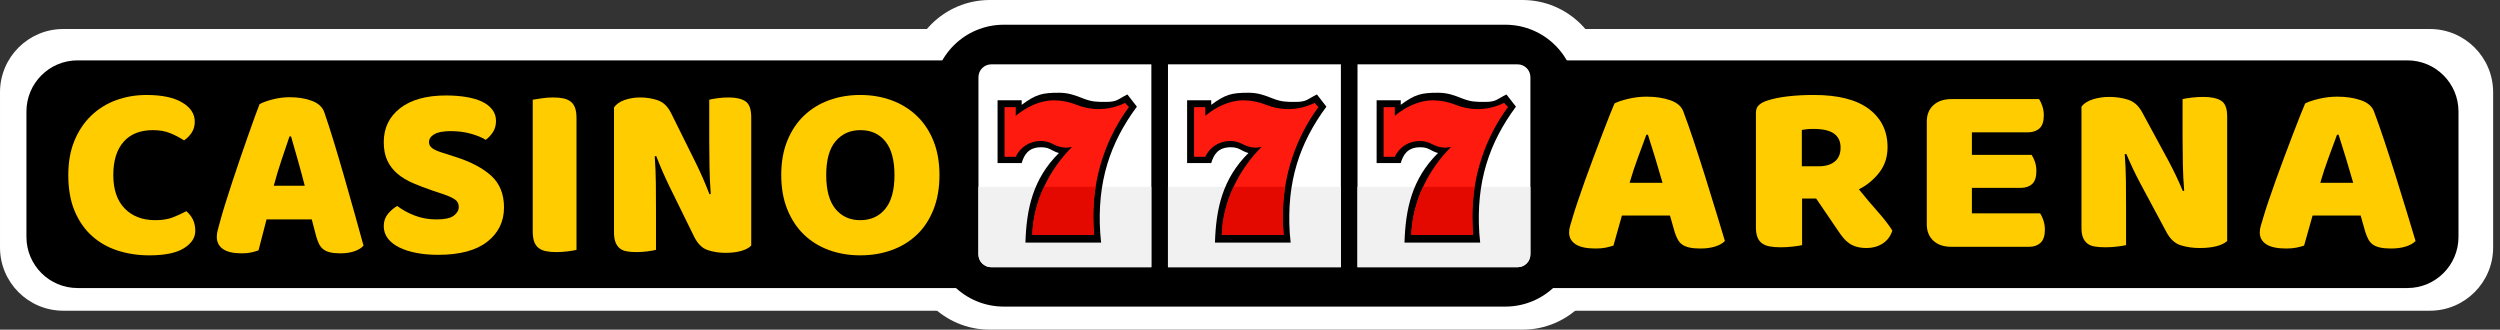 <?xml version="1.0" encoding="UTF-8" standalone="no"?>
<!DOCTYPE svg PUBLIC "-//W3C//DTD SVG 1.1//EN" "http://www.w3.org/Graphics/SVG/1.1/DTD/svg11.dtd">
<svg width="100%" height="100%" viewBox="0 0 182 24" version="1.1" xmlns="http://www.w3.org/2000/svg" xmlns:xlink="http://www.w3.org/1999/xlink" xml:space="preserve" xmlns:serif="http://www.serif.com/" style="fill-rule:evenodd;clip-rule:evenodd;stroke-linejoin:round;stroke-miterlimit:2;"><rect x="0" y="0" width="182" height="24" fill="#333333" stroke="none"/><g><path d="M116.849,6c0,-3.311 -2.694,-6 -6.013,-6l-38.779,-0c-3.319,-0 -6.014,2.689 -6.014,6l-0,12c-0,3.311 2.695,6 6.014,6l38.779,-0c3.319,-0 6.013,-2.689 6.013,-6l0,-12Z" style="fill:#fff;"/><path d="M181.5,6.715c-0,-2.54 -2.062,-4.603 -4.603,-4.603l-172.294,0c-2.541,0 -4.603,2.063 -4.603,4.603l0,11.302c0,2.54 2.062,4.603 4.603,4.603l172.294,-0c2.541,-0 4.603,-2.063 4.603,-4.603l-0,-11.302Z" style="fill:#fff;"/><path d="M178.978,8.115c0,-2.053 -1.666,-3.72 -3.719,-3.72l-169.615,0c-2.053,0 -3.719,1.667 -3.719,3.72l-0,9.134c-0,2.053 1.666,3.72 3.719,3.72l169.615,-0c2.053,-0 3.719,-1.667 3.719,-3.72l0,-9.134Z"/><path d="M114.732,6.929c-0,-2.831 -2.304,-5.129 -5.142,-5.129l-36.519,-0c-2.837,-0 -5.141,2.298 -5.141,5.129l-0,10.26c-0,2.831 2.304,5.13 5.141,5.13l36.519,-0c2.838,-0 5.142,-2.299 5.142,-5.13l-0,-10.26Z"/><g><rect x="85.029" y="4.683" width="12.588" height="14.77" style="fill:#fff;"/><rect x="85.026" y="13.605" width="12.588" height="5.847" style="fill:#f1f1f1;"/><path d="M95.871,6.876c-0.698,0.345 -0.73,0.542 -1.55,0.542c-0.695,-0 -1.034,-0.001 -1.672,-0.252c-0.599,-0.236 -1.074,-0.414 -1.751,-0.414c-1.253,-0 -1.678,0.121 -2.721,0.877l0,-0.33l-1.756,0l-0,4.57l1.757,0c0.169,-0.575 0.473,-1.149 1.421,-1.149c0.393,-0 0.549,0.081 0.877,0.258c0.152,0.082 0.274,0.126 0.411,0.162c-1.902,1.887 -2.363,4.081 -2.438,6.521l5.511,0c-0.022,-0.237 -0.049,-0.455 -0.064,-0.676c-0.245,-3.752 0.722,-6.593 2.667,-9.221" style="fill-rule:nonzero;"/><path d="M95.983,7.795l-0.285,-0.304c-0.583,0.289 -1.232,0.451 -1.917,0.451c-0.581,0 -1.114,-0.115 -1.647,-0.325c-0.501,-0.197 -1.041,-0.313 -1.606,-0.313c-1.048,0 -2.012,0.494 -2.783,1.126l-0,-0.629l-0.817,0l0,3.615l0.817,0c0.321,-0.717 1.034,-1.154 1.826,-1.154c0.329,0 0.635,0.093 0.909,0.24c0.248,0.133 0.602,0.249 0.942,0.249c0.08,0 0.34,-0.043 0.418,-0.052c-1.59,1.577 -2.817,3.913 -2.892,6.394l4.5,0c-0.041,-0.43 -0.063,-0.867 -0.063,-1.308c-0,-3.019 0.972,-5.793 2.598,-7.99" style="fill:#ff1a0f;fill-rule:nonzero;"/><path d="M93.557,13.601l-3.753,0c-0.49,0.989 -0.831,2.377 -0.856,3.492l4.5,0c-0.041,-0.43 -0.056,-0.867 -0.063,-1.308c-0.01,-0.642 0.069,-1.566 0.172,-2.184Z" style="fill:#e30800;fill-rule:nonzero;"/><path d="M83.819,4.683l-11.65,-0c-0.518,-0 -0.938,0.418 -0.938,0.935l0,12.9c0,0.516 0.42,0.935 0.938,0.935l11.65,-0l0,-14.77Z" style="fill:#fff;"/><path d="M83.816,13.605l-12.588,0l0,4.913c0,0.516 0.42,0.935 0.938,0.935l11.65,-0l0,-5.848Z" style="fill:#f1f1f1;"/><path d="M82.074,6.876c-0.699,0.345 -0.731,0.542 -1.551,0.542c-0.695,-0 -1.034,-0.001 -1.672,-0.252c-0.599,-0.236 -1.074,-0.414 -1.75,-0.414c-1.254,-0 -1.679,0.121 -2.722,0.877l0,-0.33l-1.756,0l-0,4.57l1.757,0c0.169,-0.575 0.473,-1.149 1.422,-1.149c0.393,-0 0.548,0.081 0.876,0.258c0.153,0.082 0.274,0.126 0.411,0.162c-1.901,1.887 -2.363,4.081 -2.437,6.521l5.51,0c-0.022,-0.237 -0.049,-0.455 -0.063,-0.676c-0.246,-3.752 0.721,-6.593 2.666,-9.221" style="fill-rule:nonzero;"/><path d="M82.185,7.795l-0.284,-0.304c-0.584,0.289 -1.233,0.451 -1.918,0.451c-0.581,0 -1.114,-0.115 -1.647,-0.325c-0.501,-0.197 -1.04,-0.313 -1.606,-0.313c-1.047,0 -2.012,0.494 -2.783,1.126l-0,-0.629l-0.816,0l-0,3.615l0.817,0c0.32,-0.717 1.033,-1.154 1.826,-1.154c0.328,0 0.634,0.093 0.908,0.24c0.248,0.133 0.603,0.249 0.943,0.249c0.08,0 0.34,-0.043 0.417,-0.052c-1.589,1.577 -2.817,3.913 -2.892,6.394l4.5,0c-0.041,-0.43 -0.063,-0.867 -0.063,-1.308c0,-3.019 0.972,-5.793 2.598,-7.99" style="fill:#ff1a0f;fill-rule:nonzero;"/><path d="M111.414,5.618c0,-0.517 -0.419,-0.935 -0.937,-0.935l-11.65,-0l-0,14.77l11.65,-0c0.518,-0 0.937,-0.419 0.937,-0.935l0,-12.9Z" style="fill:#fff;"/><path d="M111.411,13.605l-12.587,0l-0,5.848l11.65,-0c0.518,-0 0.937,-0.419 0.937,-0.935l0,-4.913Z" style="fill:#f1f1f1;"/><path d="M109.669,6.876c-0.698,0.345 -0.73,0.542 -1.55,0.542c-0.695,-0 -1.034,-0.001 -1.672,-0.252c-0.6,-0.236 -1.074,-0.414 -1.751,-0.414c-1.253,-0 -1.678,0.121 -2.721,0.877l-0,-0.33l-1.757,0l0,4.57l1.758,0c0.168,-0.575 0.473,-1.149 1.421,-1.149c0.393,-0 0.548,0.081 0.876,0.258c0.153,0.082 0.274,0.126 0.412,0.162c-1.902,1.887 -2.364,4.081 -2.438,6.521l5.511,0c-0.023,-0.237 -0.05,-0.455 -0.064,-0.676c-0.245,-3.752 0.721,-6.593 2.667,-9.221" style="fill-rule:nonzero;"/><path d="M109.78,7.795l-0.284,-0.304c-0.584,0.289 -1.232,0.451 -1.918,0.451c-0.581,0 -1.114,-0.115 -1.647,-0.325c-0.501,-0.197 -1.04,-0.313 -1.605,-0.313c-1.048,0 -2.012,0.494 -2.784,1.126l0,-0.629l-0.816,0l0,3.615l0.817,0c0.321,-0.717 1.033,-1.154 1.826,-1.154c0.328,0 0.634,0.093 0.909,0.24c0.247,0.133 0.602,0.249 0.942,0.249c0.08,0 0.34,-0.043 0.417,-0.052c-1.589,1.577 -2.816,3.913 -2.892,6.394l4.5,0c-0.04,-0.43 -0.062,-0.867 -0.062,-1.308c-0,-3.019 0.971,-5.793 2.597,-7.99" style="fill:#ff1a0f;fill-rule:nonzero;"/><path d="M79.76,13.601l-3.754,0c-0.49,0.989 -0.831,2.377 -0.856,3.492l4.5,0c-0.041,-0.43 -0.056,-0.867 -0.063,-1.308c-0.01,-0.642 0.069,-1.566 0.173,-2.184Z" style="fill:#e30800;fill-rule:nonzero;"/><path d="M107.355,13.601l-3.753,0c-0.49,0.989 -0.831,2.377 -0.856,3.492l4.5,0c-0.041,-0.43 -0.056,-0.867 -0.063,-1.308c-0.01,-0.642 0.069,-1.566 0.172,-2.184Z" style="fill:#e30800;fill-rule:nonzero;"/></g><g><path d="M117.535,7.532c0.219,-0.118 0.551,-0.23 0.995,-0.336c0.445,-0.106 0.892,-0.159 1.343,-0.159c0.644,0 1.214,0.086 1.71,0.256c0.496,0.171 0.815,0.439 0.956,0.804c0.232,0.612 0.483,1.324 0.754,2.137c0.27,0.812 0.541,1.651 0.811,2.516c0.271,0.865 0.535,1.719 0.792,2.56c0.258,0.842 0.483,1.587 0.677,2.234c-0.155,0.165 -0.387,0.298 -0.696,0.398c-0.309,0.1 -0.676,0.15 -1.101,0.15c-0.309,-0 -0.57,-0.024 -0.783,-0.071c-0.212,-0.047 -0.386,-0.118 -0.521,-0.212c-0.136,-0.094 -0.245,-0.218 -0.329,-0.371c-0.084,-0.153 -0.158,-0.329 -0.222,-0.529l-0.348,-1.219l-3.497,0c-0.103,0.353 -0.206,0.718 -0.309,1.095c-0.103,0.377 -0.206,0.742 -0.309,1.095c-0.181,0.059 -0.371,0.109 -0.57,0.15c-0.2,0.041 -0.441,0.062 -0.725,0.062c-0.657,-0 -1.143,-0.103 -1.458,-0.309c-0.316,-0.206 -0.474,-0.492 -0.474,-0.857c0,-0.165 0.026,-0.329 0.077,-0.494c0.052,-0.165 0.11,-0.359 0.174,-0.583c0.091,-0.318 0.216,-0.712 0.377,-1.183c0.161,-0.471 0.338,-0.98 0.531,-1.528c0.194,-0.547 0.4,-1.109 0.619,-1.686c0.219,-0.577 0.425,-1.121 0.618,-1.633c0.193,-0.512 0.37,-0.969 0.531,-1.369c0.161,-0.4 0.287,-0.706 0.377,-0.918Zm2.319,2.278c-0.181,0.494 -0.384,1.045 -0.609,1.651c-0.225,0.606 -0.428,1.221 -0.609,1.845l2.396,0c-0.18,-0.635 -0.364,-1.256 -0.55,-1.863c-0.187,-0.606 -0.358,-1.151 -0.512,-1.633l-0.116,-0Z" style="fill:#fc0;fill-rule:nonzero;"/><path d="M131.192,14.454l-0,3.391c-0.142,0.035 -0.364,0.07 -0.667,0.105c-0.302,0.036 -0.602,0.053 -0.898,0.053c-0.296,0 -0.557,-0.02 -0.783,-0.061c-0.225,-0.042 -0.412,-0.115 -0.56,-0.221c-0.148,-0.106 -0.261,-0.253 -0.338,-0.442c-0.077,-0.188 -0.116,-0.435 -0.116,-0.741l0,-8.317c0,-0.248 0.074,-0.439 0.222,-0.574c0.148,-0.136 0.351,-0.245 0.609,-0.327c0.438,-0.141 0.947,-0.244 1.526,-0.309c0.58,-0.065 1.198,-0.097 1.855,-0.097c1.778,-0 3.117,0.341 4.019,1.024c0.902,0.683 1.352,1.607 1.352,2.772c0,0.73 -0.206,1.354 -0.618,1.872c-0.412,0.518 -0.902,0.918 -1.468,1.201c0.463,0.577 0.921,1.118 1.371,1.625c0.451,0.506 0.806,0.965 1.063,1.377c-0.129,0.412 -0.364,0.727 -0.705,0.945c-0.341,0.218 -0.725,0.326 -1.15,0.326c-0.283,0 -0.528,-0.029 -0.734,-0.088c-0.206,-0.059 -0.386,-0.141 -0.541,-0.247c-0.154,-0.106 -0.296,-0.236 -0.425,-0.389c-0.129,-0.153 -0.251,-0.317 -0.367,-0.494l-1.623,-2.384l-1.024,0Zm1.217,-2.349c0.49,0 0.876,-0.114 1.159,-0.344c0.284,-0.229 0.426,-0.568 0.426,-1.015c-0,-0.448 -0.158,-0.786 -0.474,-1.016c-0.315,-0.229 -0.815,-0.344 -1.497,-0.344c-0.193,0 -0.348,0.006 -0.464,0.018c-0.116,0.011 -0.245,0.029 -0.386,0.053l-0,2.648l1.236,0Z" style="fill:#fc0;fill-rule:nonzero;"/><path d="M140.27,8.856c-0,-0.506 0.161,-0.906 0.483,-1.201c0.322,-0.294 0.76,-0.441 1.314,-0.441l6.376,-0c0.09,0.129 0.17,0.3 0.241,0.512c0.071,0.212 0.106,0.436 0.106,0.671c0,0.447 -0.106,0.765 -0.318,0.954c-0.213,0.188 -0.493,0.282 -0.841,0.282l-4.077,0l0,1.642l4.348,0c0.09,0.13 0.17,0.298 0.241,0.504c0.071,0.206 0.106,0.427 0.106,0.662c0,0.447 -0.103,0.765 -0.309,0.954c-0.206,0.188 -0.483,0.282 -0.831,0.282l-3.555,0l0,1.854l4.966,0c0.09,0.13 0.171,0.3 0.241,0.512c0.071,0.212 0.107,0.436 0.107,0.671c-0,0.448 -0.107,0.769 -0.319,0.963c-0.213,0.194 -0.493,0.291 -0.841,0.291l-5.641,0c-0.554,0 -0.992,-0.147 -1.314,-0.441c-0.322,-0.295 -0.483,-0.695 -0.483,-1.201l-0,-7.47Z" style="fill:#fc0;fill-rule:nonzero;"/><path d="M162.138,17.544c-0.18,0.165 -0.441,0.292 -0.782,0.38c-0.342,0.088 -0.751,0.132 -1.227,0.132c-0.477,0 -0.928,-0.064 -1.353,-0.194c-0.425,-0.129 -0.773,-0.441 -1.043,-0.936l-1.913,-3.567c-0.193,-0.365 -0.367,-0.709 -0.522,-1.033c-0.154,-0.324 -0.322,-0.697 -0.502,-1.121l-0.116,0.018c0.052,0.635 0.081,1.283 0.087,1.942c0.007,0.659 0.01,1.307 0.01,1.942l-0,2.738c-0.142,0.035 -0.358,0.07 -0.647,0.105c-0.29,0.036 -0.577,0.053 -0.86,0.053c-0.284,0 -0.535,-0.017 -0.754,-0.053c-0.219,-0.035 -0.399,-0.105 -0.541,-0.211c-0.141,-0.106 -0.251,-0.251 -0.328,-0.433c-0.077,-0.183 -0.116,-0.421 -0.116,-0.715l-0,-8.83c0.18,-0.235 0.457,-0.412 0.831,-0.529c0.373,-0.118 0.773,-0.177 1.198,-0.177c0.476,0 0.93,0.068 1.362,0.203c0.431,0.136 0.776,0.445 1.033,0.927l1.933,3.567c0.193,0.365 0.367,0.71 0.521,1.033c0.155,0.324 0.322,0.698 0.503,1.122l0.096,-0.018c-0.051,-0.636 -0.084,-1.271 -0.096,-1.907c-0.013,-0.636 -0.02,-1.272 -0.02,-1.907l0,-2.861c0.142,-0.035 0.358,-0.071 0.647,-0.106c0.29,-0.035 0.577,-0.053 0.86,-0.053c0.567,0 0.998,0.091 1.295,0.274c0.296,0.182 0.444,0.562 0.444,1.139l0,9.076Z" style="fill:#fc0;fill-rule:nonzero;"/><path d="M167.815,7.532c0.219,-0.118 0.551,-0.23 0.995,-0.336c0.445,-0.106 0.892,-0.159 1.343,-0.159c0.644,0 1.214,0.086 1.71,0.256c0.496,0.171 0.815,0.439 0.957,0.804c0.231,0.612 0.483,1.324 0.753,2.137c0.271,0.812 0.541,1.651 0.812,2.516c0.27,0.865 0.534,1.719 0.792,2.56c0.257,0.842 0.483,1.587 0.676,2.234c-0.155,0.165 -0.386,0.298 -0.696,0.398c-0.309,0.1 -0.676,0.15 -1.101,0.15c-0.309,-0 -0.57,-0.024 -0.782,-0.071c-0.213,-0.047 -0.387,-0.118 -0.522,-0.212c-0.135,-0.094 -0.245,-0.218 -0.328,-0.371c-0.084,-0.153 -0.158,-0.329 -0.223,-0.529l-0.347,-1.219l-3.498,0c-0.103,0.353 -0.206,0.718 -0.309,1.095c-0.103,0.377 -0.206,0.742 -0.309,1.095c-0.18,0.059 -0.37,0.109 -0.57,0.15c-0.199,0.041 -0.441,0.062 -0.724,0.062c-0.657,-0 -1.144,-0.103 -1.459,-0.309c-0.316,-0.206 -0.473,-0.492 -0.473,-0.857c-0,-0.165 0.025,-0.329 0.077,-0.494c0.051,-0.165 0.109,-0.359 0.174,-0.583c0.09,-0.318 0.215,-0.712 0.376,-1.183c0.161,-0.471 0.339,-0.98 0.532,-1.528c0.193,-0.547 0.399,-1.109 0.618,-1.686c0.219,-0.577 0.425,-1.121 0.618,-1.633c0.194,-0.512 0.371,-0.969 0.532,-1.369c0.161,-0.4 0.286,-0.706 0.376,-0.918Zm2.319,2.278c-0.18,0.494 -0.383,1.045 -0.609,1.651c-0.225,0.606 -0.428,1.221 -0.608,1.845l2.396,0c-0.181,-0.635 -0.364,-1.256 -0.551,-1.863c-0.187,-0.606 -0.358,-1.151 -0.512,-1.633l-0.116,-0Z" style="fill:#fc0;fill-rule:nonzero;"/></g><g><path d="M11.141,9.474c-0.934,-0 -1.65,0.284 -2.147,0.853c-0.498,0.569 -0.746,1.374 -0.746,2.415c-0,1.053 0.276,1.864 0.828,2.433c0.552,0.569 1.295,0.853 2.229,0.853c0.497,0 0.919,-0.066 1.265,-0.199c0.345,-0.133 0.676,-0.285 0.991,-0.454c0.207,0.169 0.367,0.372 0.483,0.608c0.115,0.236 0.173,0.512 0.173,0.826c-0,0.497 -0.276,0.917 -0.828,1.262c-0.552,0.345 -1.393,0.518 -2.521,0.518c-0.813,-0 -1.577,-0.115 -2.293,-0.345c-0.716,-0.23 -1.341,-0.584 -1.874,-1.063c-0.534,-0.478 -0.956,-1.083 -1.265,-1.815c-0.31,-0.733 -0.464,-1.607 -0.464,-2.624c-0,-0.944 0.148,-1.776 0.446,-2.496c0.297,-0.721 0.703,-1.329 1.219,-1.825c0.516,-0.497 1.119,-0.872 1.811,-1.126c0.691,-0.254 1.431,-0.381 2.22,-0.381c1.116,-0 1.98,0.181 2.593,0.544c0.613,0.364 0.919,0.83 0.919,1.399c0,0.314 -0.079,0.587 -0.236,0.817c-0.158,0.23 -0.34,0.411 -0.546,0.544c-0.316,-0.206 -0.652,-0.381 -1.01,-0.526c-0.358,-0.146 -0.774,-0.218 -1.247,-0.218Z" style="fill:#fc0;fill-rule:nonzero;"/><path d="M18.894,7.586c0.206,-0.122 0.518,-0.237 0.937,-0.345c0.418,-0.109 0.84,-0.164 1.265,-0.164c0.606,0 1.143,0.088 1.61,0.263c0.467,0.176 0.768,0.451 0.901,0.827c0.218,0.629 0.455,1.361 0.71,2.197c0.254,0.835 0.509,1.697 0.764,2.587c0.255,0.89 0.504,1.767 0.746,2.633c0.243,0.865 0.455,1.631 0.637,2.296c-0.145,0.17 -0.364,0.306 -0.655,0.409c-0.291,0.103 -0.637,0.154 -1.037,0.154c-0.291,0 -0.537,-0.024 -0.737,-0.072c-0.201,-0.049 -0.364,-0.121 -0.492,-0.218c-0.127,-0.097 -0.23,-0.224 -0.309,-0.381c-0.079,-0.158 -0.149,-0.339 -0.209,-0.545l-0.328,-1.253l-3.294,0c-0.097,0.363 -0.194,0.738 -0.291,1.126c-0.097,0.387 -0.194,0.762 -0.291,1.125c-0.17,0.061 -0.349,0.112 -0.537,0.155c-0.188,0.042 -0.416,0.063 -0.683,0.063c-0.618,0 -1.076,-0.106 -1.373,-0.317c-0.298,-0.212 -0.446,-0.506 -0.446,-0.881c-0,-0.169 0.024,-0.339 0.072,-0.508c0.049,-0.17 0.104,-0.37 0.164,-0.6c0.085,-0.326 0.203,-0.732 0.355,-1.216c0.152,-0.484 0.319,-1.008 0.501,-1.571c0.182,-0.563 0.376,-1.141 0.582,-1.734c0.206,-0.593 0.4,-1.153 0.582,-1.679c0.182,-0.527 0.349,-0.996 0.501,-1.407c0.151,-0.412 0.27,-0.727 0.355,-0.944Zm2.183,2.342c-0.169,0.508 -0.361,1.074 -0.573,1.697c-0.212,0.624 -0.403,1.256 -0.573,1.898l2.256,-0c-0.169,-0.654 -0.342,-1.292 -0.518,-1.916c-0.176,-0.623 -0.337,-1.183 -0.482,-1.679l-0.11,-0Z" style="fill:#fc0;fill-rule:nonzero;"/><path d="M31.523,13.886c-0.534,-0.182 -1.019,-0.366 -1.456,-0.554c-0.436,-0.187 -0.812,-0.414 -1.128,-0.681c-0.315,-0.266 -0.561,-0.584 -0.737,-0.953c-0.176,-0.369 -0.264,-0.82 -0.264,-1.353c0,-1.029 0.398,-1.852 1.192,-2.469c0.795,-0.617 1.908,-0.926 3.34,-0.926c0.521,0 1.007,0.036 1.455,0.109c0.449,0.073 0.835,0.185 1.156,0.336c0.322,0.151 0.573,0.345 0.755,0.581c0.182,0.236 0.273,0.511 0.273,0.826c0,0.315 -0.073,0.584 -0.218,0.808c-0.146,0.224 -0.322,0.415 -0.528,0.572c-0.267,-0.17 -0.625,-0.318 -1.074,-0.445c-0.448,-0.127 -0.94,-0.191 -1.474,-0.191c-0.546,0 -0.946,0.076 -1.201,0.227c-0.254,0.152 -0.382,0.342 -0.382,0.572c0,0.182 0.079,0.33 0.237,0.445c0.157,0.115 0.394,0.221 0.709,0.318l0.965,0.309c1.14,0.363 2.017,0.826 2.63,1.389c0.612,0.562 0.919,1.328 0.919,2.296c-0,1.029 -0.407,1.862 -1.22,2.497c-0.813,0.636 -2.008,0.953 -3.585,0.953c-0.558,0 -1.076,-0.045 -1.556,-0.136c-0.479,-0.091 -0.897,-0.224 -1.255,-0.399c-0.358,-0.176 -0.637,-0.394 -0.838,-0.654c-0.2,-0.26 -0.3,-0.56 -0.3,-0.899c0,-0.351 0.103,-0.65 0.31,-0.899c0.206,-0.248 0.43,-0.438 0.673,-0.571c0.34,0.266 0.755,0.496 1.247,0.69c0.491,0.193 1.028,0.29 1.61,0.29c0.595,0 1.013,-0.091 1.256,-0.272c0.242,-0.182 0.364,-0.394 0.364,-0.636c-0,-0.242 -0.097,-0.427 -0.291,-0.554c-0.195,-0.127 -0.468,-0.251 -0.819,-0.372l-0.765,-0.254Z" style="fill:#fc0;fill-rule:nonzero;"/><path d="M41.969,18.189c-0.133,0.036 -0.343,0.073 -0.628,0.109c-0.285,0.036 -0.567,0.055 -0.846,0.055c-0.279,-0 -0.525,-0.022 -0.737,-0.064c-0.212,-0.042 -0.391,-0.118 -0.537,-0.227c-0.145,-0.109 -0.255,-0.26 -0.327,-0.454c-0.073,-0.194 -0.11,-0.448 -0.11,-0.762l0,-9.587c0.134,-0.025 0.346,-0.058 0.637,-0.1c0.292,-0.043 0.571,-0.064 0.838,-0.064c0.279,0 0.524,0.021 0.737,0.064c0.212,0.042 0.391,0.118 0.536,0.227c0.146,0.109 0.255,0.26 0.328,0.454c0.073,0.193 0.109,0.448 0.109,0.762l0,9.587Z" style="fill:#fc0;fill-rule:nonzero;"/><path d="M54.69,17.88c-0.17,0.17 -0.416,0.3 -0.737,0.391c-0.322,0.091 -0.707,0.136 -1.156,0.136c-0.449,0 -0.873,-0.067 -1.274,-0.2c-0.4,-0.133 -0.728,-0.454 -0.982,-0.962l-1.802,-3.668c-0.182,-0.375 -0.346,-0.729 -0.491,-1.062c-0.146,-0.333 -0.304,-0.717 -0.474,-1.153l-0.109,0.018c0.049,0.654 0.076,1.32 0.082,1.998c0.006,0.677 0.009,1.343 0.009,1.997l0,2.814c-0.133,0.036 -0.336,0.073 -0.609,0.109c-0.273,0.036 -0.543,0.055 -0.81,0.055c-0.267,-0 -0.504,-0.019 -0.71,-0.055c-0.206,-0.036 -0.376,-0.109 -0.509,-0.218c-0.134,-0.109 -0.237,-0.257 -0.31,-0.445c-0.073,-0.187 -0.109,-0.432 -0.109,-0.735l-0,-9.078c0.17,-0.243 0.431,-0.424 0.782,-0.545c0.352,-0.121 0.728,-0.182 1.129,-0.182c0.449,0 0.876,0.07 1.283,0.209c0.406,0.139 0.731,0.457 0.973,0.953l1.82,3.668c0.182,0.375 0.346,0.729 0.492,1.062c0.145,0.333 0.303,0.717 0.473,1.153l0.091,-0.018c-0.049,-0.654 -0.079,-1.307 -0.091,-1.961c-0.012,-0.654 -0.018,-1.307 -0.018,-1.961l-0,-2.941c0.133,-0.037 0.336,-0.073 0.609,-0.109c0.273,-0.037 0.543,-0.055 0.81,-0.055c0.534,0 0.94,0.094 1.219,0.282c0.279,0.187 0.419,0.578 0.419,1.171l-0,9.332Z" style="fill:#fc0;fill-rule:nonzero;"/><path d="M56.874,12.742c-0,-0.944 0.148,-1.779 0.446,-2.506c0.297,-0.726 0.703,-1.334 1.219,-1.824c0.515,-0.491 1.122,-0.863 1.82,-1.117c0.697,-0.254 1.453,-0.381 2.265,-0.381c0.813,-0 1.568,0.127 2.266,0.381c0.698,0.254 1.307,0.626 1.829,1.117c0.522,0.49 0.931,1.098 1.228,1.824c0.298,0.727 0.446,1.562 0.446,2.506c0,0.944 -0.145,1.782 -0.436,2.515c-0.292,0.732 -0.695,1.343 -1.211,1.834c-0.515,0.49 -1.125,0.862 -1.829,1.116c-0.703,0.255 -1.468,0.382 -2.293,0.382c-0.825,-0 -1.589,-0.131 -2.293,-0.391c-0.703,-0.26 -1.31,-0.638 -1.819,-1.135c-0.51,-0.496 -0.91,-1.107 -1.202,-1.833c-0.291,-0.727 -0.436,-1.556 -0.436,-2.488Zm3.275,0c0,1.102 0.225,1.925 0.674,2.469c0.449,0.545 1.049,0.817 1.801,0.817c0.765,0 1.371,-0.272 1.82,-0.817c0.449,-0.544 0.674,-1.367 0.674,-2.469c-0,-1.089 -0.222,-1.906 -0.665,-2.451c-0.443,-0.545 -1.046,-0.817 -1.81,-0.817c-0.753,-0 -1.356,0.269 -1.811,0.808c-0.455,0.538 -0.683,1.359 -0.683,2.46Z" style="fill:#fc0;fill-rule:nonzero;"/></g></g></svg>